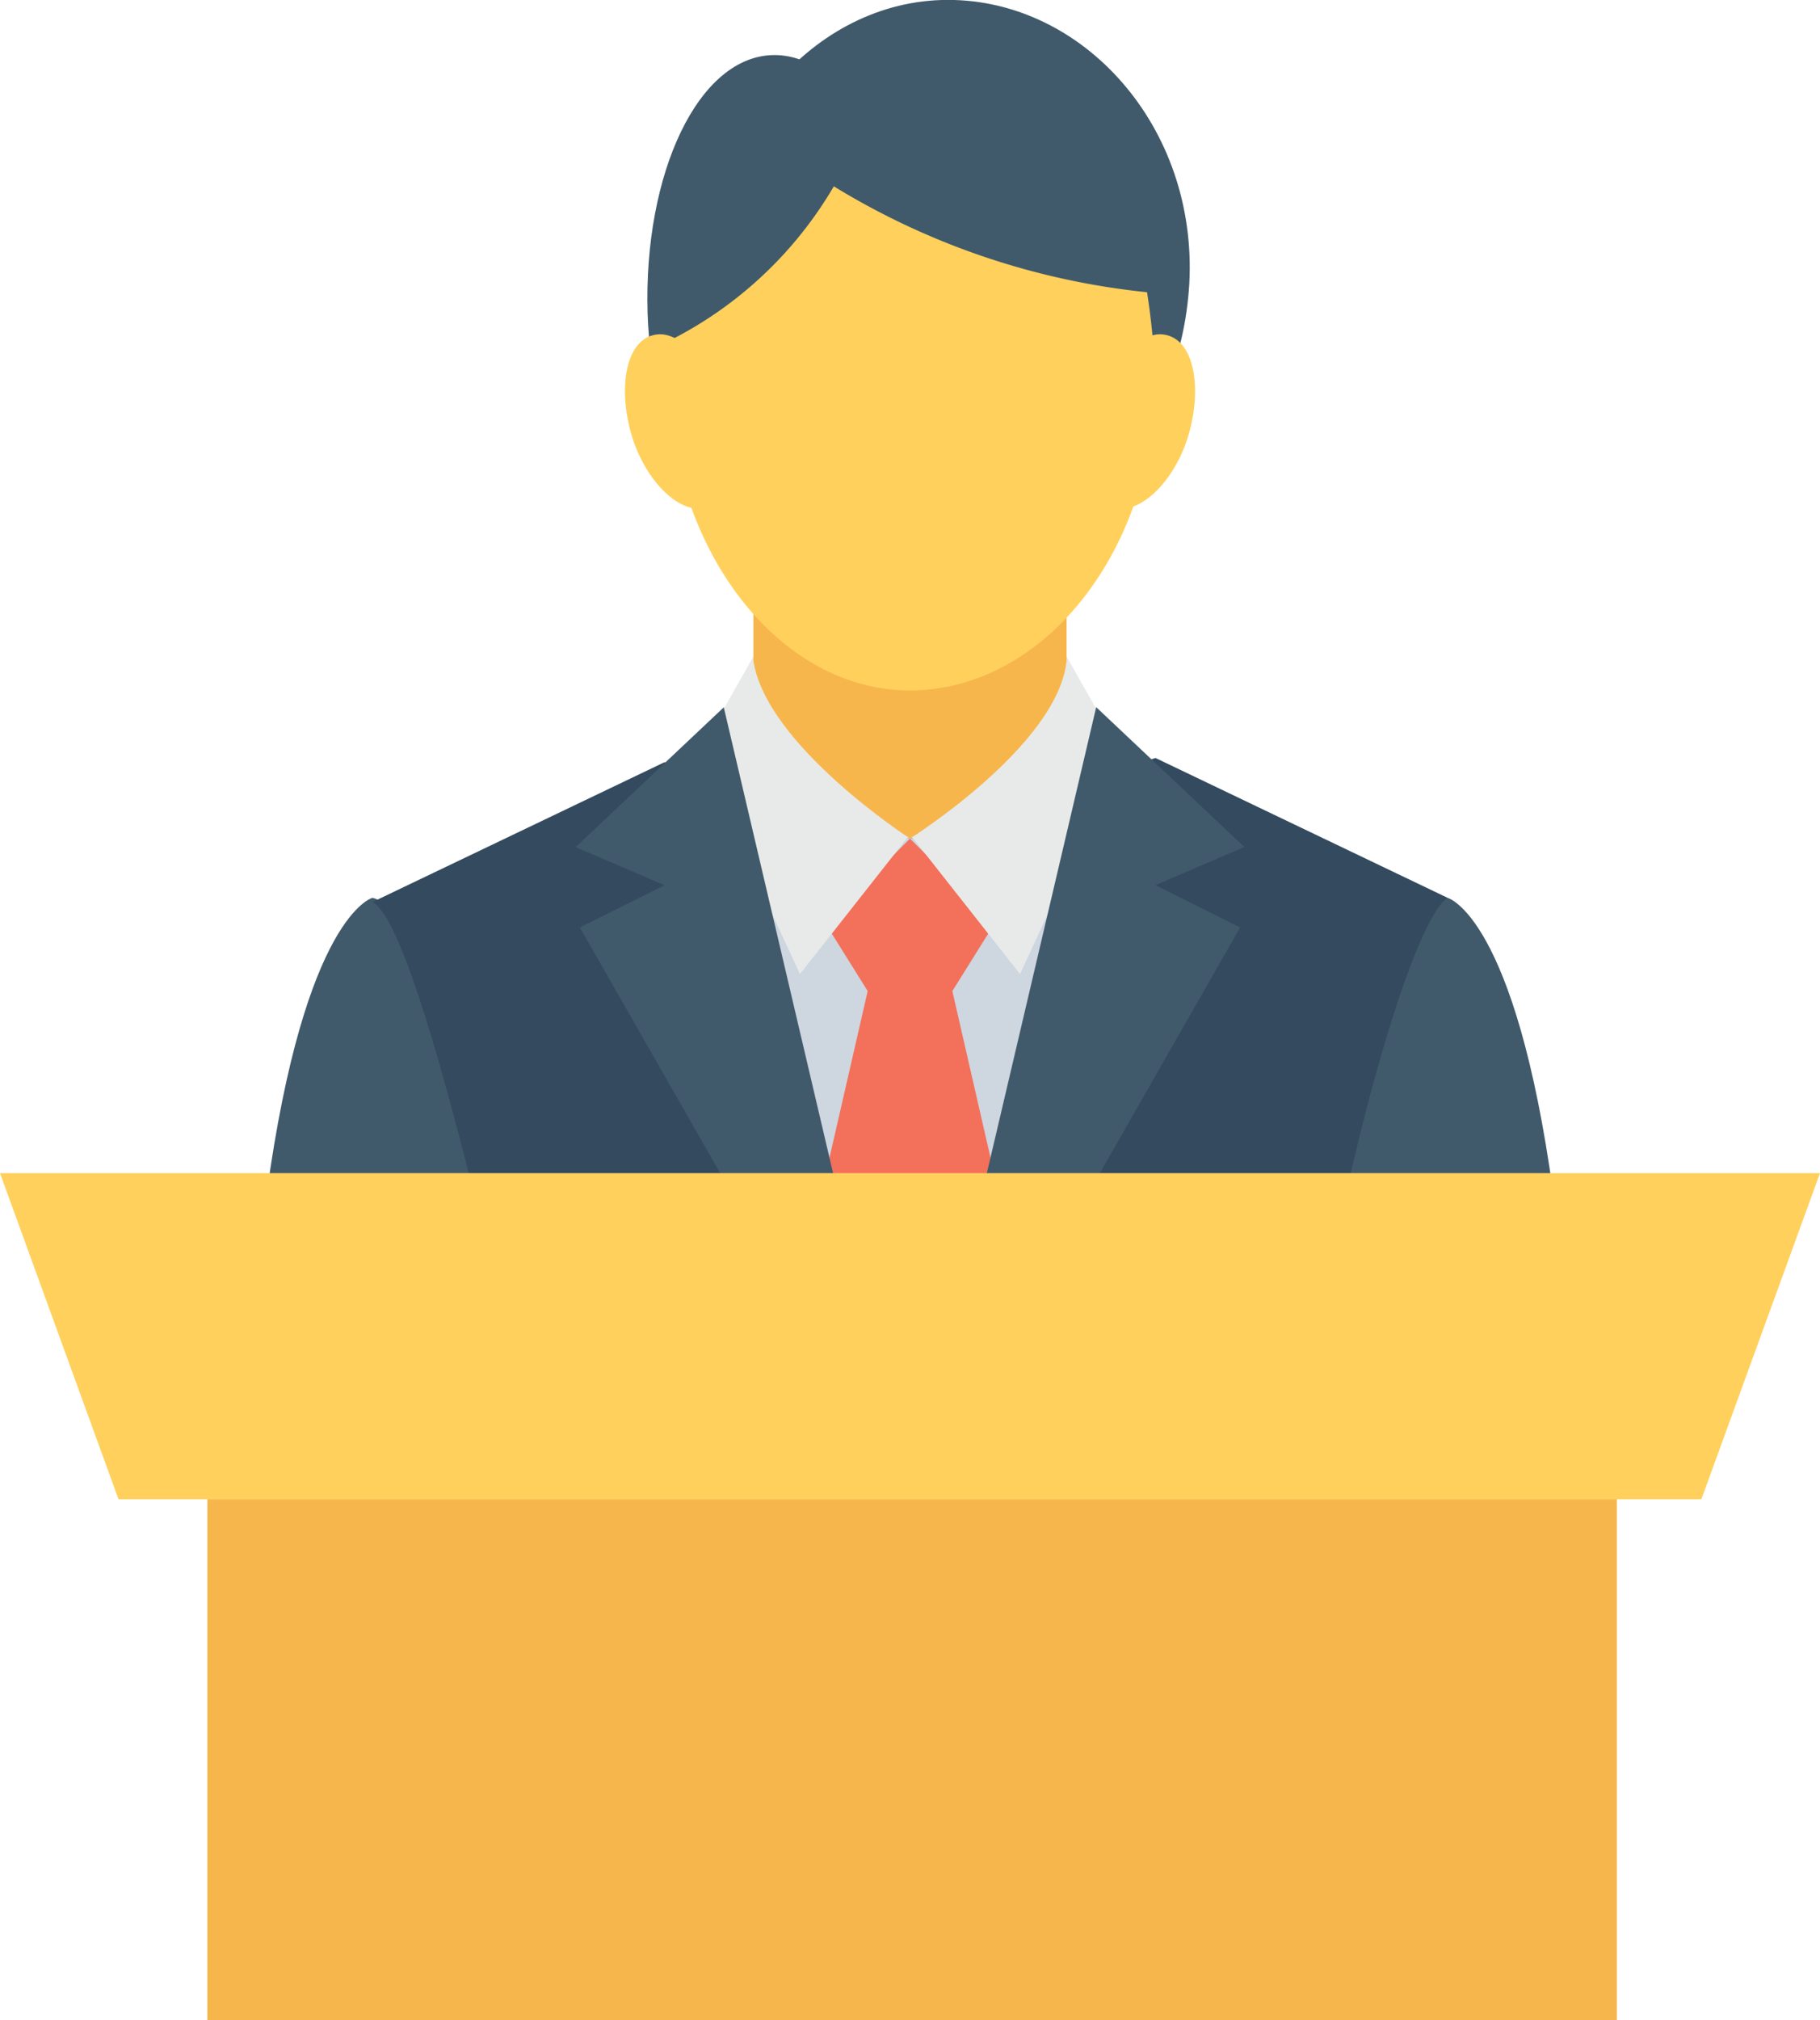 <svg xmlns="http://www.w3.org/2000/svg" width="75.543" height="83.8" viewBox="0 0 75.543 83.8">
    <g id="Grupo_6013" data-name="Grupo 6013" transform="translate(-26.667 -2.133)">
        <g id="Grupo_6010" data-name="Grupo 6010" transform="translate(37.735 39.378)">
            <path id="Trazado_13917" data-name="Trazado 13917" d="M368.238,240.565c-1.581-11.595-4.392-12.3-4.392-12.3-2.284.527-4.743,9.838-5.446,12.3Z" transform="translate(-314.831 -228.267)" fill="#415a6b"></path>
            <path id="Trazado_13918" data-name="Trazado 13918" d="M103.705,240.565c-.7-2.459-3.162-11.771-5.446-12.3,0,0-2.811.7-4.392,12.3Z" transform="translate(-93.867 -228.267)" fill="#415a6b"></path>
        </g>
        <path id="Trazado_13919" data-name="Trazado 13919" d="M124.749,211.162H160.94c1.405-6.325,3.162-11.595,4.216-12.3l-12.122-5.8-10.19,3.338-10.19-3.162-12.122,5.8C121.587,199.567,123.168,204.838,124.749,211.162Z" transform="translate(-78.406 -159.487)" fill="#344a5e"></path>
        <path id="Trazado_13920" data-name="Trazado 13920" d="M230.789,218.29l.176-16.69-6.149,1.932-6.149-1.932.351,16.69Z" transform="translate(-160.377 -166.614)" fill="#ced6e0"></path>
        <path id="Trazado_13921" data-name="Trazado 13921" d="M233.6,228.091h7.379l-1.932-8.433,1.757-2.811-3.514-3.514-3.514,3.514,1.757,2.811Z" transform="translate(-172.851 -176.415)" fill="#f3705a"></path>
        <path id="Trazado_13922" data-name="Trazado 13922" d="M256,174.846s6.149-3.865,6.5-7.379l2.284,4.041-4.216,9.135Z" transform="translate(-191.562 -138.103)" fill="#e8eae9"></path>
        <path id="Trazado_13923" data-name="Trazado 13923" d="M278.525,200.47,284.85,189.4l-3.514-1.757,3.689-1.581-6.149-5.8-4.743,20.2Z" transform="translate(-206.709 -148.795)" fill="#415a6b"></path>
        <path id="Trazado_13924" data-name="Trazado 13924" d="M211.451,174.846s-6.149-3.865-6.5-7.379l-2.284,4.041,4.216,9.135Z" transform="translate(-147.013 -138.103)" fill="#e8eae9"></path>
        <path id="Trazado_13925" data-name="Trazado 13925" d="M171.909,189.4l6.325,11.068h4.392l-4.743-20.2-6.149,5.8,3.689,1.581Z" transform="translate(-121.174 -148.795)" fill="#415a6b"></path>
        <path id="Trazado_13926" data-name="Trazado 13926" d="M216.533,142.933v4.216c.527,3.514,6.5,7.379,6.5,7.379s6.149-3.865,6.5-7.379v-4.216Z" transform="translate(-158.595 -117.61)" fill="#f7b64c"></path>
        <g id="Grupo_6011" data-name="Grupo 6011" transform="translate(53.537 2.133)">
            <path id="Trazado_13927" data-name="Trazado 13927" d="M200.711,26.717c0,5.622-2.284,9.838-5.27,9.838-2.811,0-5.446-4.392-5.622-9.838-.176-5.8,2.108-10.717,5.27-10.717S200.711,20.919,200.711,26.717Z" transform="translate(-189.809 -13.716)" fill="#415a6b"></path>
            <path id="Trazado_13928" data-name="Trazado 13928" d="M224.8,13.9c-.351,6.149-4.743,10.892-10.014,10.892s-9.663-4.743-10.014-10.892c-.176-6.325,4.392-11.771,10.014-11.771S225.154,7.4,224.8,13.9Z" transform="translate(-202.306 -2.133)" fill="#415a6b"></path>
        </g>
        <g id="Grupo_6012" data-name="Grupo 6012" transform="translate(26.667 9.863)">
            <path id="Trazado_13929" data-name="Trazado 13929" d="M215.052,53.459a30.918,30.918,0,0,1-13-4.392,16.478,16.478,0,0,1-6.676,6.325c0,.7-.176,1.581-.176,2.284.351,6.852,4.743,12.3,10.014,12.3s9.838-5.27,10.19-12.3A29.143,29.143,0,0,0,215.052,53.459Z" transform="translate(-167.442 -49.067)" fill="#ffd15c"></path>
            <path id="Trazado_13930" data-name="Trazado 13930" d="M304.859,90.373c-.527,1.933-1.932,3.338-2.987,3.162s-1.581-1.932-1.054-3.865,1.932-3.514,2.987-3.338C305.035,86.508,305.386,88.44,304.859,90.373Z" transform="translate(-255.492 -80.183)" fill="#ffd15c"></path>
            <path id="Trazado_13931" data-name="Trazado 13931" d="M184.4,90.373c.527,1.933,1.932,3.338,2.987,3.162s1.581-1.932,1.054-3.865-1.932-3.514-2.987-3.338C184.221,86.508,183.87,88.44,184.4,90.373Z" transform="translate(-158.221 -80.183)" fill="#ffd15c"></path>
            <path id="Trazado_13932" data-name="Trazado 13932" d="M26.667,297.6l4.919,13.528h65.7L102.21,297.6Z" transform="translate(-26.667 -256.666)" fill="#ffd15c"></path>
        </g>
        <rect id="Rectángulo_1376" data-name="Rectángulo 1376" width="58.502" height="21.609" transform="translate(35.275 64.324)" fill="#f7b64c"></rect>
    </g>
</svg>
